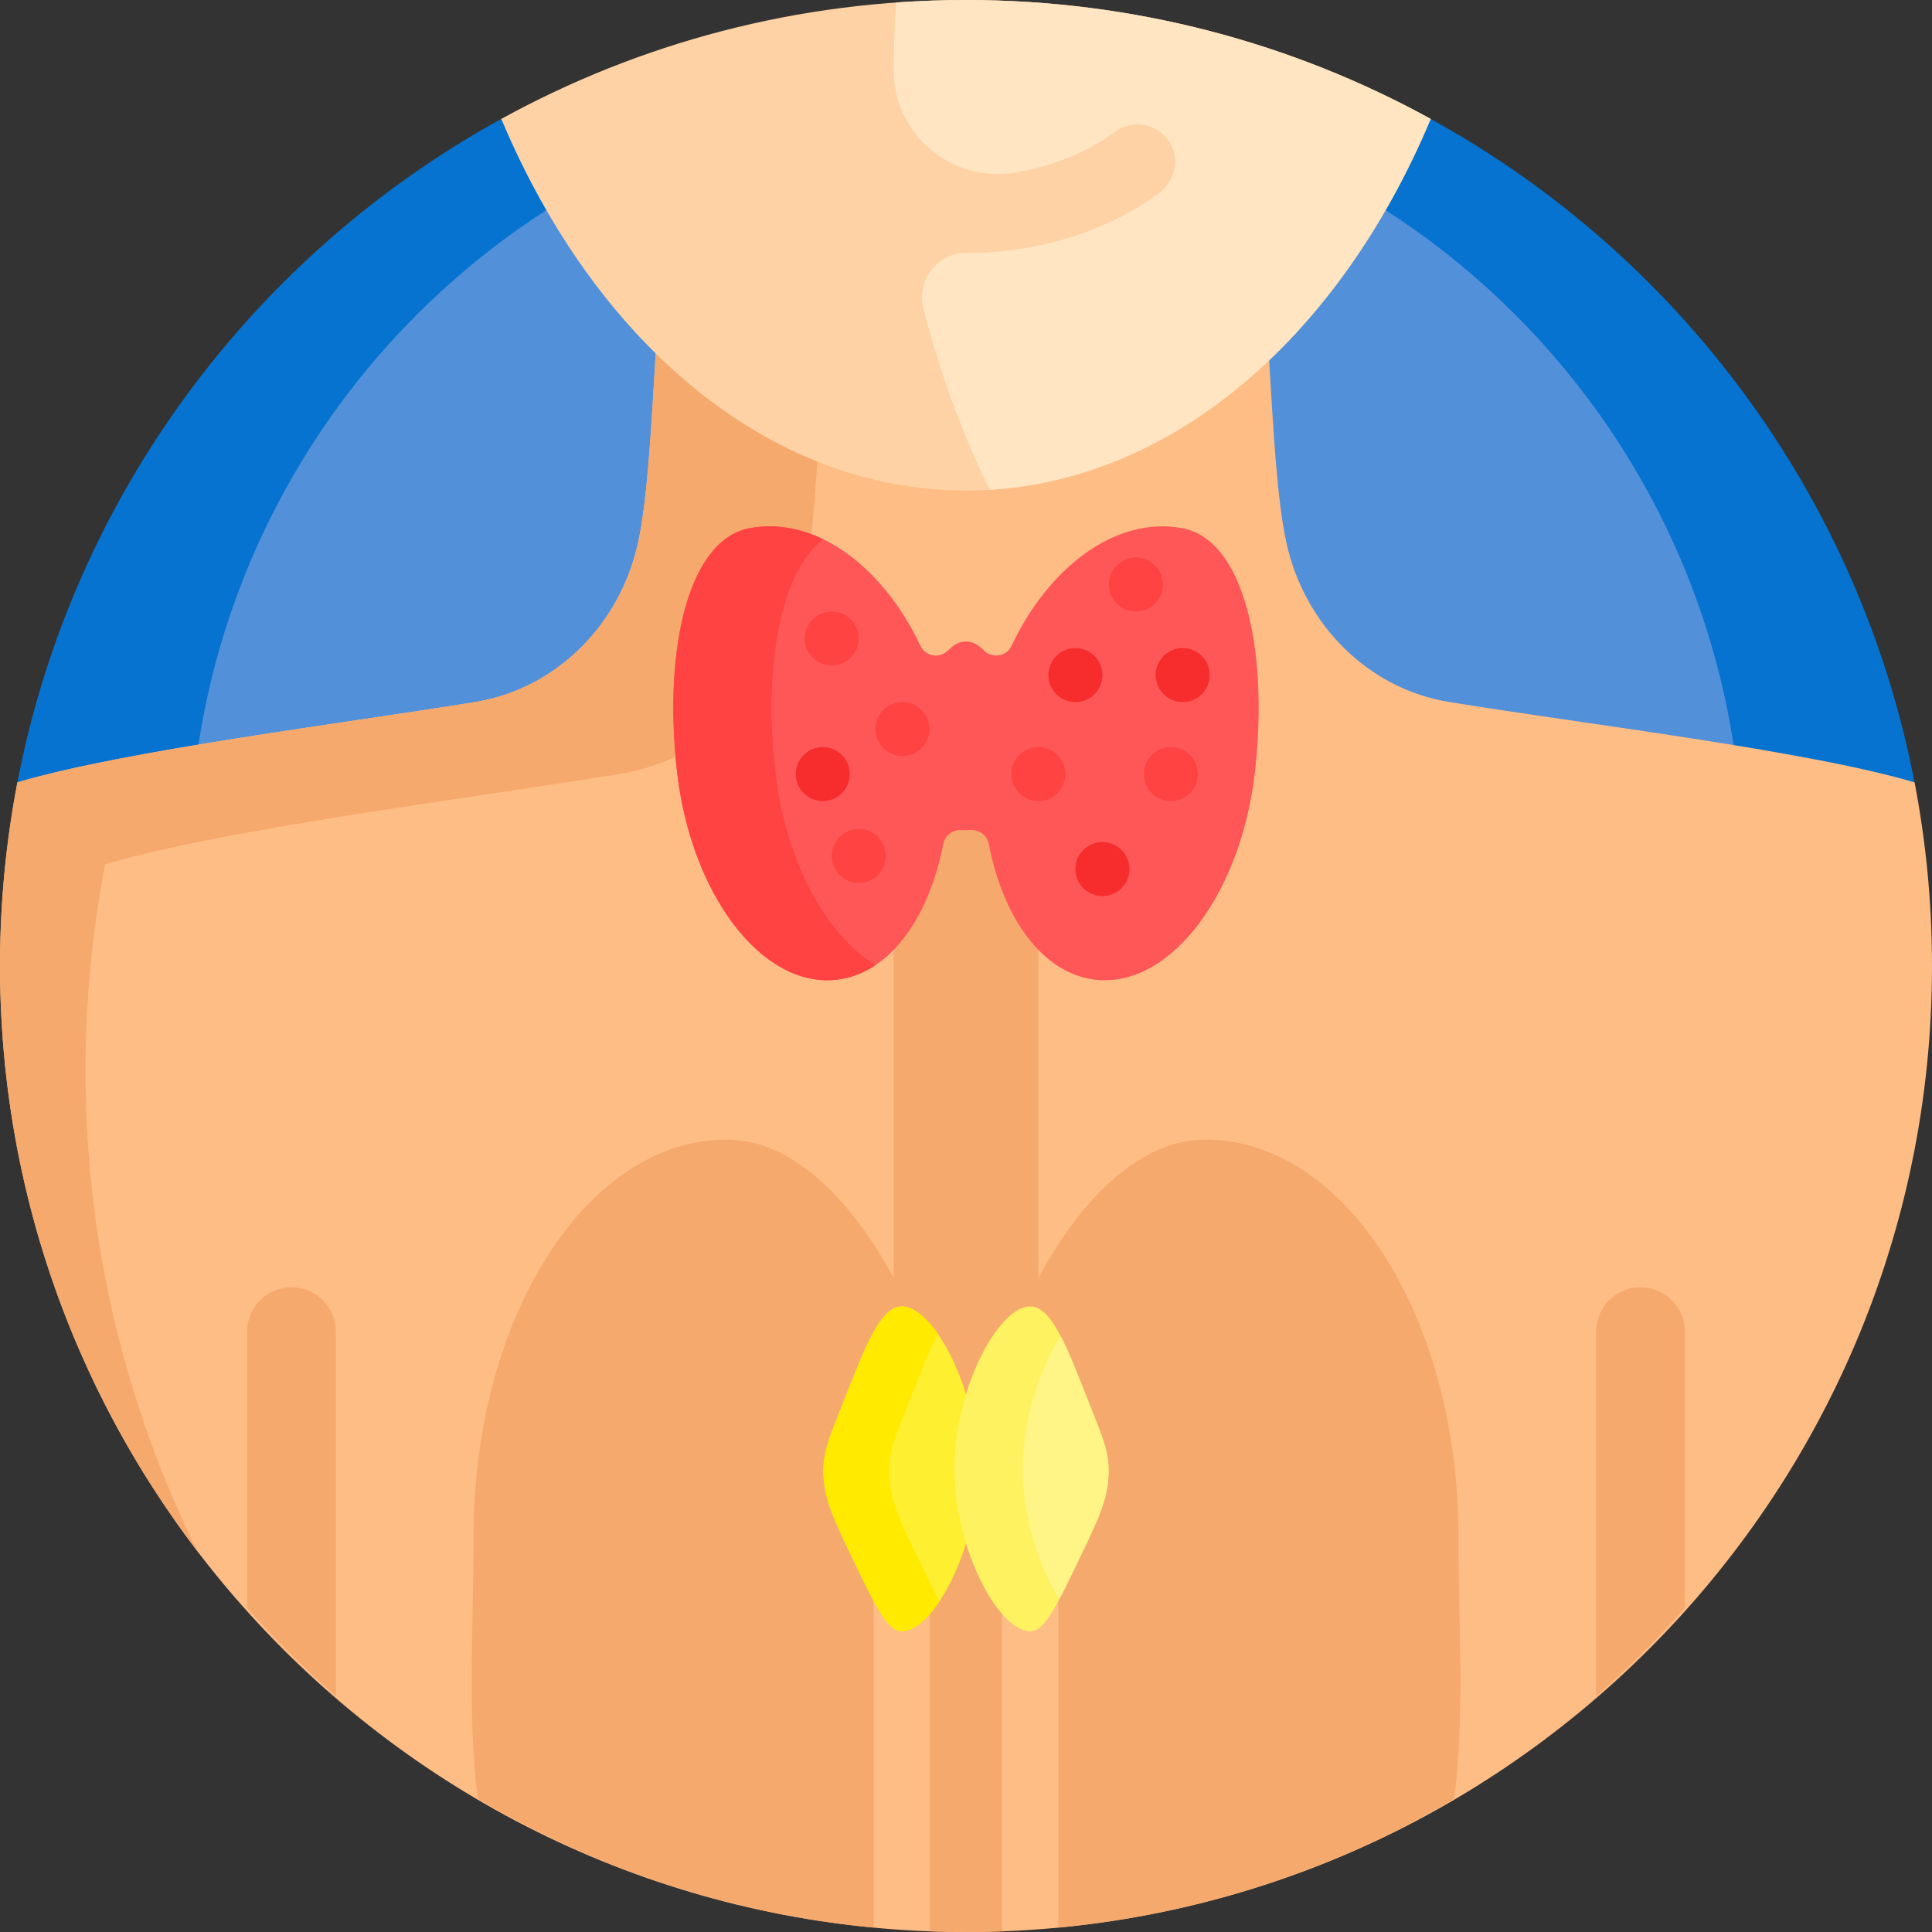 <?xml version="1.0" encoding="UTF-8"?> <svg xmlns="http://www.w3.org/2000/svg" id="Capa_1" height="512" viewBox="0 0 512 512" width="512"><rect x="0" y="0" width="512" height="512" fill="#333333" stroke="none"/> <g> <path d="m14.535 219.681c-6.352 0-11.181-5.774-9.989-12.013 14.52-75.993 62.636-140.062 128.3-176.158.748-.411 79.42 29.063 123.143 29.063s122.405-29.469 123.159-29.054c65.882 36.222 114.096 100.603 128.433 176.933 1.096 5.835-3.402 11.23-9.339 11.23h-483.707z" fill="#0573cf"></path> <path d="m461.809 228.887c0 113.665-92.144 205.809-205.809 205.809s-205.809-92.144-205.809-205.809 92.144-205.808 205.809-205.808 205.809 92.143 205.809 205.808z" fill="#5290d9"></path> <path d="m0 256c0-16.639 1.588-32.906 4.619-48.66 28.467-8.464 86.711-15.63 121.422-21.32 21.006-3.443 38.168-20.046 43.042-42.167 5.099-23.145 3.77-76.014 10.917-103.853 23.349-5.593 33.631-8.569 58.883-8.569 5.746 0 11.453.155 17.117.459 5.663-.304 11.371-.459 17.117-.459 25.252 0 33.535 2.977 56.883 8.569 7.147 27.839 5.818 80.708 10.917 103.853 4.874 22.121 22.036 38.724 43.042 42.167 34.711 5.69 94.955 12.856 123.422 21.32 3.031 15.754 4.619 32.021 4.619 48.66 0 141.385-114.615 256-256 256s-256-114.615-256-256z" fill="#ffbd86"></path> <path d="m22.669 283.727c0 45.773 10.693 89.048 29.717 127.464-32.866-43.055-52.386-96.843-52.386-155.191 0-16.639 1.588-32.906 4.619-48.66 28.467-8.464 86.711-15.63 121.422-21.32 21.006-3.443 38.168-20.046 43.042-42.167 5.099-23.145 3.77-76.014 10.917-103.853 23.349-5.593 33.631-8.569 58.883-8.569 5.746 0 11.453.155 17.117.459 5.663-.304 11.371-.459 17.117-.459 3.12 0 5.981.046 8.643.136-21.976.684-33.694 3.941-56.867 9.492-8.029 31.277-6.536 90.673-12.265 116.676-5.475 24.852-24.756 43.505-48.356 47.373-38.996 6.392-104.431 14.443-136.413 23.952-3.406 17.698-5.19 35.974-5.19 54.667zm412.083 57.416c-6.496 0-11.762 5.266-11.762 11.762v96.589c8.337-7.265 16.196-15.065 23.524-23.346v-73.243c-.001-6.497-5.267-11.762-11.762-11.762zm-357.503 0c-6.496 0-11.762 5.266-11.762 11.762v73.243c7.327 8.281 15.186 16.081 23.524 23.346v-96.589c-.001-6.497-5.267-11.762-11.762-11.762zm242.195-39.143c-16.978 0-32.483 14.926-44.295 36.681v-134.404h-38.298v134.404c-11.813-21.755-27.317-36.681-44.295-36.681-37.03 0-67.05 47.01-67.05 105 0 22.436-1.696 47.585 1.101 69.666 31.29 18.53 66.894 30.543 104.943 34.173v-100.098h14.9v101.083c3.17.116 6.353.176 9.55.176s6.38-.06 9.549-.177v-101.082h14.9v100.098c38.05-3.63 73.654-15.643 104.943-34.173 2.797-22.081 1.101-47.23 1.101-69.666.001-57.99-30.018-105-67.049-105z" fill="#f6a96c"></path> <path d="m379.151 31.513c-24.708 58.907-70.608 98.487-123.151 98.487s-98.443-39.58-123.151-98.487c36.538-20.087 78.51-31.513 123.151-31.513s86.613 11.426 123.151 31.513z" fill="#fed2a4"></path> <path d="m332.654 203.862c-3.554 32.946-22.461 57.925-42.228 55.792-13.898-1.499-24.522-16.002-28.37-35.933-.432-2.24-2.406-3.81-4.686-3.741-.454.014-.911.021-1.37.021s-.916-.007-1.37-.021c-2.28-.068-4.254 1.502-4.686 3.741-3.848 19.931-14.472 34.434-28.37 35.933-19.768 2.133-38.674-22.846-42.228-55.792s3.441-60.862 19.207-63.862c17.856-3.398 35.675 10.542 45.37 31.143 1.374 2.919 5.226 3.443 7.458 1.114 1.382-1.442 2.953-2.257 4.619-2.257s3.238.815 4.619 2.257c2.232 2.329 6.085 1.805 7.458-1.114 9.695-20.601 27.514-34.541 45.37-31.143 15.766 3 22.761 30.916 19.207 63.862z" fill="#ff5757"></path> <path d="m292.149 178.906c0 3.953-3.205 7.158-7.158 7.158s-7.158-3.205-7.158-7.158 3.205-7.158 7.158-7.158 7.158 3.205 7.158 7.158zm21.277-7.157c-3.953 0-7.158 3.205-7.158 7.158s3.205 7.158 7.158 7.158 7.158-3.205 7.158-7.158c-.001-3.954-3.205-7.158-7.158-7.158zm-21.277 51.404c-3.953 0-7.158 3.205-7.158 7.158s3.204 7.157 7.158 7.157c3.953 0 7.158-3.205 7.158-7.157 0-3.953-3.205-7.158-7.158-7.158zm-74.119-25.174c-3.953 0-7.158 3.205-7.158 7.157 0 3.953 3.205 7.158 7.158 7.158s7.157-3.205 7.157-7.158-3.204-7.157-7.157-7.157z" fill="#f72c2c"></path> <path d="m231.996 255.778c-3.193 2.132-6.689 3.473-10.422 3.876-19.768 2.133-38.674-22.846-42.228-55.792s3.441-60.862 19.207-63.862c6.684-1.272 13.364-.114 19.613 2.913-11.18 8.476-15.805 32.888-12.778 60.948 2.59 24.001 13.326 43.774 26.608 51.917zm-11.583-93.714c-3.953 0-7.157 3.205-7.157 7.158s3.205 7.158 7.157 7.158c3.953 0 7.158-3.205 7.158-7.158s-3.205-7.158-7.158-7.158zm87.754-7.158c0 3.953-3.205 7.158-7.158 7.158s-7.158-3.205-7.158-7.158 3.205-7.158 7.158-7.158 7.158 3.205 7.158 7.158zm-61.856 38.315c0 3.953-3.205 7.158-7.158 7.158s-7.158-3.205-7.158-7.158 3.205-7.158 7.158-7.158 7.158 3.205 7.158 7.158zm35.995 11.915c0 3.953-3.204 7.158-7.158 7.158-3.953 0-7.158-3.205-7.158-7.158s3.205-7.157 7.158-7.157c3.954 0 7.158 3.204 7.158 7.157zm35.128 0c0 3.953-3.204 7.158-7.158 7.158-3.953 0-7.157-3.205-7.157-7.158s3.204-7.157 7.157-7.157c3.954 0 7.158 3.204 7.158 7.157zm-82.706 21.702c0 3.953-3.205 7.158-7.158 7.158s-7.158-3.205-7.158-7.158 3.205-7.158 7.158-7.158c3.953.001 7.158 3.205 7.158 7.158z" fill="#ff4343"></path> <path d="m259.067 389.255c0 21.736-12.136 43.712-20.426 43.021-3.604-.3-6.743-6.839-13.021-19.915-5.032-10.48-7.545-15.868-7.404-23.106.108-5.544 2.217-9.831 5.617-18.511 5.509-14.061 9.425-24.058 14.809-24.511 8.3-.697 20.425 21.269 20.425 43.022z" fill="#ffef31"></path> <path d="m248.948 424.4c-3.402 5.088-7.136 8.141-10.307 7.876-3.604-.3-6.743-6.839-13.021-19.915-5.032-10.48-7.545-15.868-7.404-23.106.108-5.544 2.217-9.831 5.617-18.511 5.509-14.061 9.425-24.058 14.809-24.511 3.055-.257 6.629 2.557 9.925 7.3-2.314 4.303-4.648 10.26-7.372 17.211-3.4 8.68-5.509 12.966-5.617 18.511-.141 7.238 2.372 12.626 7.404 23.106 2.372 4.942 4.296 8.949 5.966 12.039z" fill="#ffea00"></path> <path d="m273.359 346.234c5.383.453 9.3 10.449 14.809 24.511 3.4 8.68 5.509 12.966 5.617 18.511.141 7.238-2.372 12.626-7.404 23.106-6.278 13.076-9.417 19.614-13.021 19.915-8.289.691-20.426-21.285-20.426-43.021-.001-21.754 12.124-43.72 20.425-43.022z" fill="#fff261"></path> <path d="m288.167 370.745c3.4 8.68 5.509 12.966 5.617 18.511.141 7.238-2.372 12.626-7.404 23.106-2.211 4.605-4.033 8.399-5.622 11.395-5.305-8.263-9.697-21.426-9.697-34.502 0-13.396 4.598-26.873 10.07-35.087 2.205 4.245 4.445 9.961 7.036 16.577z" fill="#fff587"></path> <path d="m379.151 31.513c-23.722 56.557-66.981 95.299-116.898 98.299-7.398-15.298-13.318-31.443-17.576-48.251-1.867-7.369 3.722-14.525 11.323-14.519 18.37 0 36.741-5.278 51.112-15.833 4.338-3.186 5.656-9.283 2.68-13.767-3.195-4.815-9.724-5.911-14.303-2.512-7.376 5.478-16.506 9.067-26.181 10.77-16.83 2.961-32.439-9.844-32.456-26.933 0-.089 0-.177 0-.266 0-5.997.206-11.945.612-17.839 6.121-.439 12.302-.662 18.536-.662 44.641 0 86.613 11.426 123.151 31.513z" fill="#ffe5c2"></path> </g> </svg> 